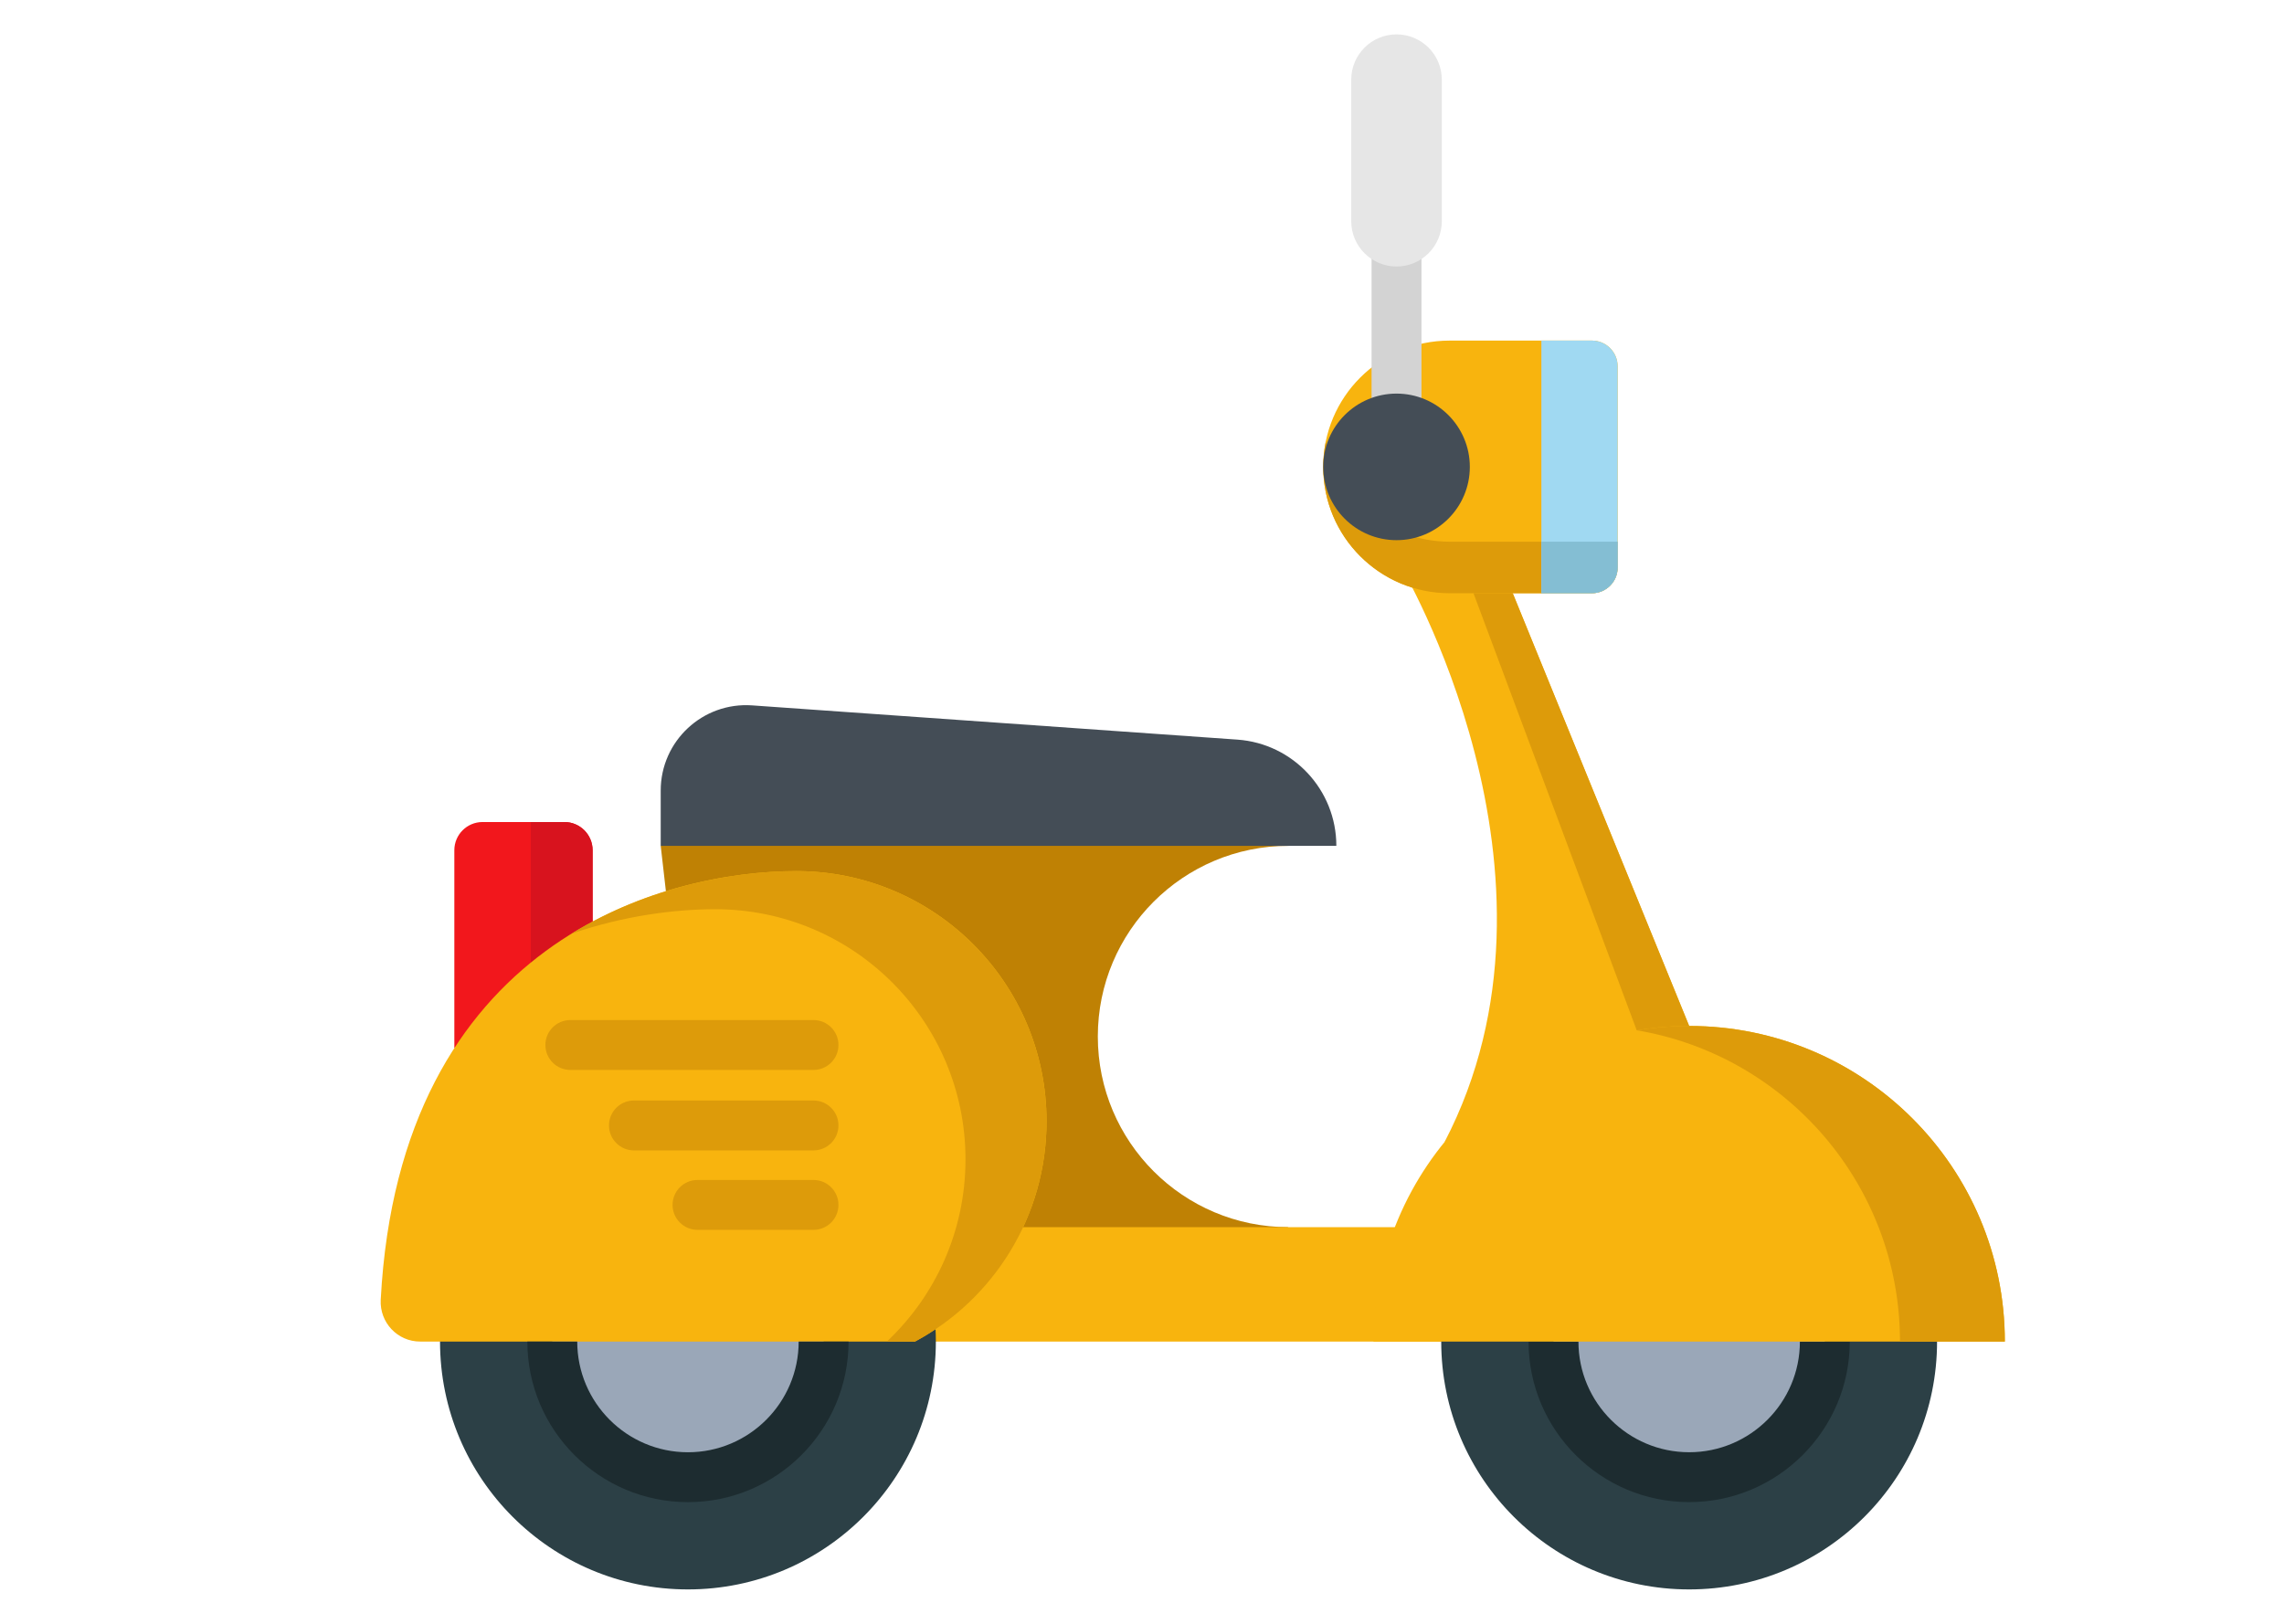 <svg width="90" height="64" viewBox="0 0 90 64" fill="none" xmlns="http://www.w3.org/2000/svg">
<path d="M56.922 45.012L63.317 41.976L66.561 40.436L59.609 23.381L55.171 22.271C55.171 22.271 62.426 34.444 56.922 45.012Z" fill="#F8B40E"/>
<path d="M17.903 41.312V33.512C17.903 32.897 18.401 32.399 19.016 32.399H22.239C22.853 32.399 23.352 32.897 23.352 33.512V36.323" fill="#F2171C"/>
<path d="M20.918 41.312V32.399H22.239C22.854 32.399 23.352 32.897 23.352 33.512V36.323" fill="#D8131E"/>
<path d="M50.773 33.338C46.623 33.338 43.259 36.702 43.259 40.852C43.259 45.003 46.623 48.367 50.773 48.367L45.519 51.185L27.86 49.306L26.035 33.338L49.84 31.459" fill="#BF8104"/>
<path d="M62.73 13.424H57.119C54.37 13.424 52.141 15.653 52.141 18.402C52.141 21.152 54.37 23.381 57.119 23.381H62.73C63.289 23.381 63.742 22.927 63.742 22.368V14.437C63.742 13.877 63.289 13.424 62.73 13.424Z" fill="#F8B40E"/>
<path d="M57.119 21.35H63.742V22.368C63.742 22.928 63.289 23.381 62.73 23.381H57.119C54.37 23.381 52.141 21.152 52.141 18.403C52.141 18.055 52.177 17.715 52.245 17.387C52.714 19.649 54.718 21.35 57.119 21.35Z" fill="#DD9B0A"/>
<path d="M34.435 52.876H36.056H61.112V48.367H38.133" fill="#F8B40E"/>
<path d="M27.108 62.645C21.713 62.645 17.339 58.271 17.339 52.876C17.339 47.481 21.713 43.107 27.108 43.107C32.504 43.107 36.877 47.481 36.877 52.876C36.877 58.271 32.504 62.645 27.108 62.645Z" fill="#2C4046"/>
<path d="M58.062 23.381L66.173 45.103L66.561 40.437L59.609 23.381H58.062Z" fill="#DD9B0A"/>
<path d="M27.108 58.221C24.156 58.221 21.763 55.828 21.763 52.876C21.763 49.924 24.156 47.531 27.108 47.531C30.061 47.531 32.454 49.924 32.454 52.876C32.454 55.828 30.061 58.221 27.108 58.221Z" fill="#9AA7B8"/>
<path d="M66.56 62.645C61.164 62.645 56.791 58.271 56.791 52.876C56.791 47.481 61.164 43.107 66.56 43.107C71.955 43.107 76.329 47.481 76.329 52.876C76.329 58.271 71.955 62.645 66.56 62.645Z" fill="#2C4046"/>
<path d="M66.56 58.221C63.608 58.221 61.214 55.828 61.214 52.876C61.214 49.924 63.608 47.531 66.56 47.531C69.512 47.531 71.905 49.924 71.905 52.876C71.905 55.828 69.512 58.221 66.56 58.221Z" fill="#9AA7B8"/>
<path d="M66.561 59.204C70.05 59.204 72.889 56.365 72.889 52.877H70.924C70.924 55.282 68.966 57.238 66.561 57.238C64.155 57.238 62.198 55.281 62.198 52.877H60.232C60.232 56.365 63.071 59.204 66.561 59.204Z" fill="#1D2C30"/>
<path d="M36.056 52.876C39.14 51.217 41.239 47.952 41.239 44.194C41.239 38.739 36.82 34.333 31.378 34.333C26.121 34.333 15.75 37.112 15.002 51.228C14.955 52.123 15.661 52.876 16.556 52.876H36.056V52.876Z" fill="#F8B40E"/>
<path d="M38.045 45.697C38.045 40.242 33.627 35.836 28.184 35.836C26.619 35.836 24.601 36.083 22.519 36.801C25.612 34.896 29.013 34.333 31.378 34.333C36.82 34.333 41.239 38.739 41.239 44.194C41.239 47.952 39.14 51.218 36.056 52.876H34.946C36.853 51.08 38.045 48.529 38.045 45.697Z" fill="#DD9B0A"/>
<path d="M54.121 52.876C54.121 46.006 59.69 40.437 66.56 40.437C73.43 40.437 79 46.006 79 52.876H54.121Z" fill="#F8B40E"/>
<path d="M64.495 40.608C65.167 40.496 65.856 40.437 66.56 40.437C73.431 40.436 79 46.006 79 52.876H74.868C74.868 46.71 70.381 41.592 64.495 40.608Z" fill="#DD9B0A"/>
<path d="M27.108 59.205C30.598 59.205 33.437 56.366 33.437 52.876H31.471C31.471 55.282 29.514 57.239 27.108 57.239C24.703 57.239 22.746 55.282 22.746 52.876H20.78C20.78 56.366 23.619 59.205 27.108 59.205Z" fill="#1D2C30"/>
<path d="M60.737 13.424H62.73C63.289 13.424 63.742 13.878 63.742 14.437V22.368C63.742 22.928 63.289 23.381 62.73 23.381H60.737V13.424Z" fill="#A0D9F2"/>
<path d="M60.737 21.35H63.742V22.368C63.742 22.928 63.289 23.381 62.73 23.381H60.737V21.35Z" fill="#84BED3"/>
<path d="M29.639 27.802L48.756 29.151C50.954 29.306 52.658 31.134 52.658 33.338H26.035V31.161C26.034 29.207 27.691 27.664 29.639 27.802Z" fill="#444D56"/>
<path d="M54.046 8.182H56.012V17.835H54.046V8.182Z" fill="#D3D3D3"/>
<path d="M22.474 42.17H32.056C32.599 42.17 33.039 41.73 33.039 41.187C33.039 40.644 32.599 40.204 32.056 40.204H22.474C21.932 40.204 21.491 40.644 21.491 41.187C21.491 41.73 21.932 42.17 22.474 42.17Z" fill="#DD9B0A"/>
<path d="M24.98 45.341H32.056C32.599 45.341 33.039 44.901 33.039 44.358C33.039 43.815 32.599 43.375 32.056 43.375H24.98C24.437 43.375 23.997 43.815 23.997 44.358C23.997 44.901 24.437 45.341 24.98 45.341Z" fill="#DD9B0A"/>
<path d="M27.485 48.473H32.056C32.599 48.473 33.039 48.032 33.039 47.49C33.039 46.947 32.599 46.507 32.056 46.507H27.485C26.942 46.507 26.502 46.947 26.502 47.49C26.502 48.033 26.942 48.473 27.485 48.473Z" fill="#DD9B0A"/>
<path d="M55.029 21.29C53.434 21.29 52.141 19.997 52.141 18.402C52.141 16.807 53.434 15.513 55.029 15.513C56.624 15.513 57.918 16.807 57.918 18.402C57.918 19.997 56.624 21.29 55.029 21.29Z" fill="#444D56"/>
<path d="M55.03 10.504C56.015 10.504 56.814 9.705 56.814 8.719V3.14C56.814 2.154 56.015 1.355 55.03 1.355C54.044 1.355 53.245 2.154 53.245 3.14V8.719C53.245 9.705 54.044 10.504 55.03 10.504Z" fill="#E6E6E6"/>
</svg>

